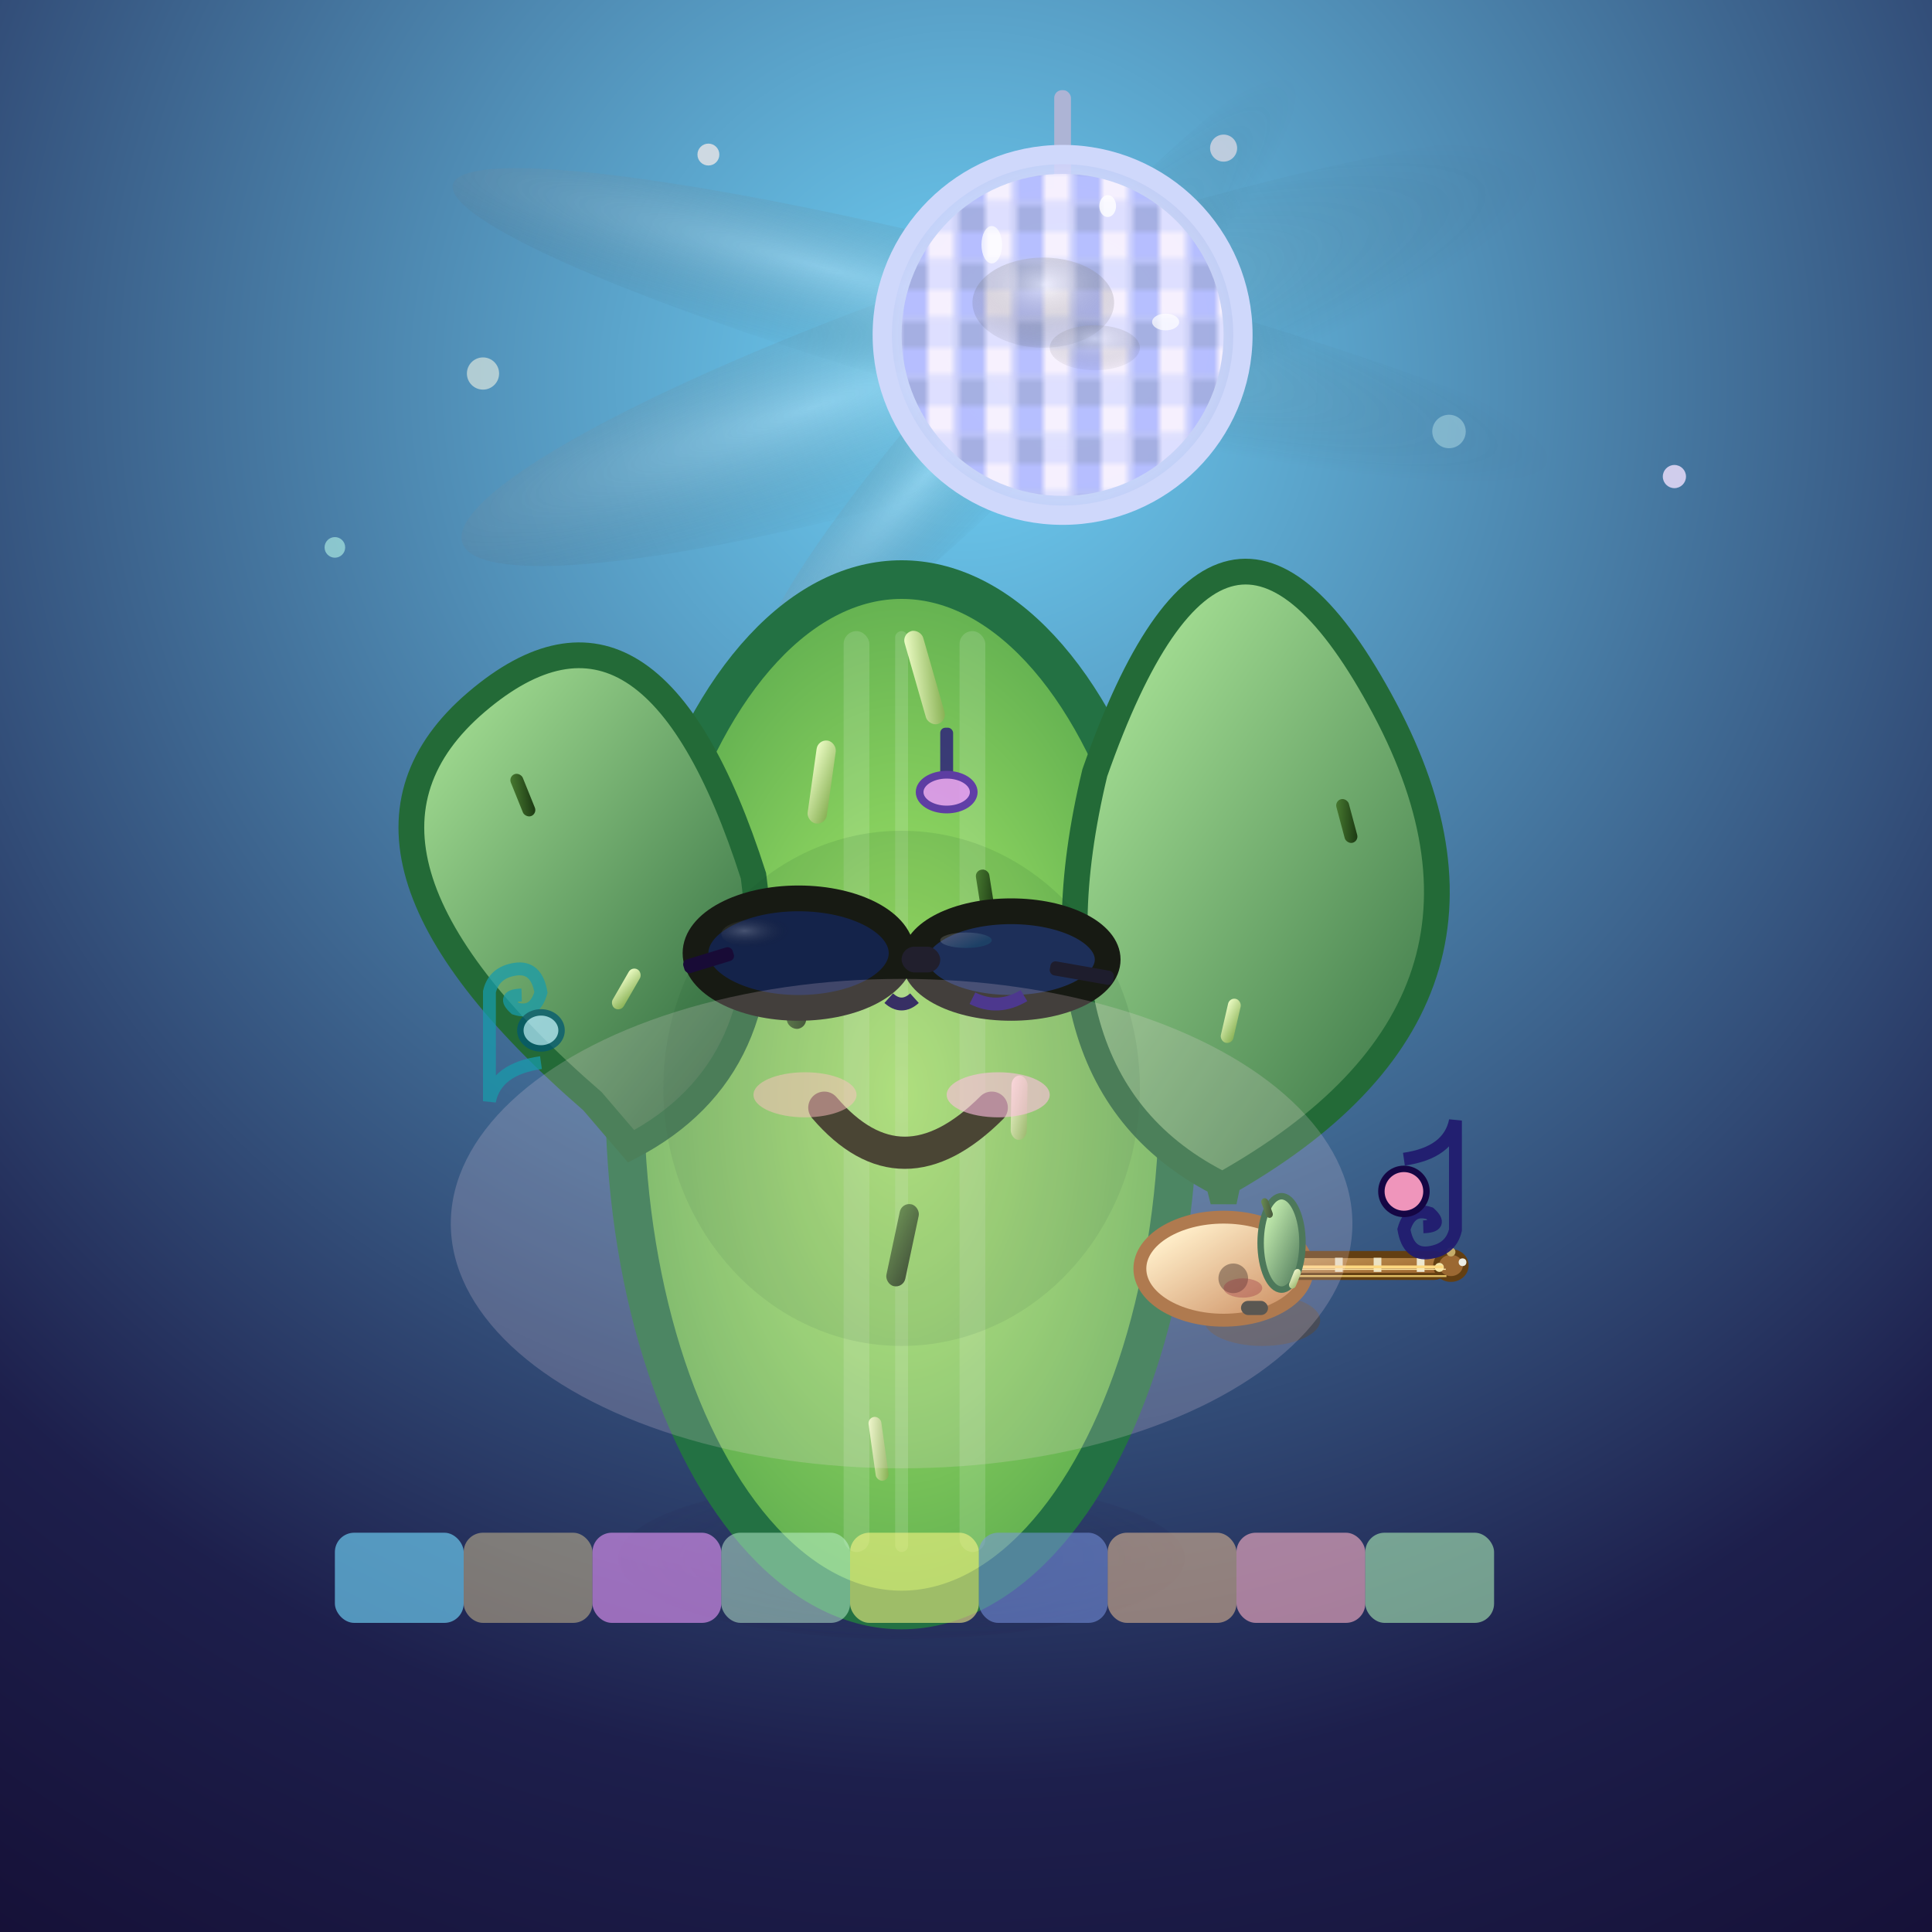 <svg viewBox="0 0 300 300" xmlns="http://www.w3.org/2000/svg">
  <defs>
    <!-- Gradients -->
    <radialGradient id="bg-grad" cx="0.5" cy="0.2" r="1.2">
      <stop offset="0%" stop-color="#6fd1f6"/>
      <stop offset="60%" stop-color="#1d1f4c"/>
      <stop offset="100%" stop-color="#0d0020"/>
    </radialGradient>
    <radialGradient id="cactus-grad" cx="0.5" cy="0.5" r="0.9">
      <stop offset="0%" stop-color="#aef16c"/>
      <stop offset="100%" stop-color="#277d3b"/>
    </radialGradient>
    <linearGradient id="arm-grad" x1="0" y1="0" x2="1" y2="1">
      <stop offset="15%" stop-color="#b9f3a2"/>
      <stop offset="100%" stop-color="#1e5932"/>
    </linearGradient>
    <radialGradient id="ball-grad" cx="0.5" cy="0.5" r="0.8">
      <stop offset="0%" stop-color="#fffffa" stop-opacity="0.95"/>
      <stop offset="100%" stop-color="#b4b9ff" stop-opacity="0.8"/>
    </radialGradient>
    <radialGradient id="shine" cx="0.5" cy="0.3" r="0.8">
      <stop offset="0%" stop-color="#fff" stop-opacity="0.8"/>
      <stop offset="100%" stop-color="#000" stop-opacity="0"/>
    </radialGradient>
    <linearGradient id="guitar-body" x1="0" y1="0" x2="1" y2="1">
      <stop offset="18%" stop-color="#fff1c0"/>
      <stop offset="90%" stop-color="#c17e44"/>
    </linearGradient>
    <linearGradient id="guitar-neck" x1="0" y1="0" x2="1" y2="1">
      <stop offset="0%" stop-color="#c79d5a"/>
      <stop offset="100%" stop-color="#975e28"/>
    </linearGradient>
    <radialGradient id="glare" cx="0.3" cy="0.4" r="0.6">
      <stop offset="0%" stop-color="#ffffff" stop-opacity="0.8"/>
      <stop offset="1" stop-color="#000" stop-opacity="0"/>
    </radialGradient>
    <linearGradient id="spike-lt" x1="0" y1="0" x2="1" y2="1">
      <stop offset="0%" stop-color="#f0ffc9"/>
      <stop offset="100%" stop-color="#84ae50"/>
    </linearGradient>
    <linearGradient id="spike-dk" x1="0" y1="0" x2="1" y2="1">
      <stop offset="0%" stop-color="#497c31"/>
      <stop offset="100%" stop-color="#193511"/>
    </linearGradient>
    <radialGradient id="shadow-cast" cx="0.5" cy="0.5" r="0.7">
      <stop offset="0%" stop-color="#26214a" stop-opacity="0.3"/>
      <stop offset="100%" stop-color="#1d1542" stop-opacity="0"/>
    </radialGradient>
    <linearGradient id="sun-lens" x1="0.2" y1="0.3" x2="0.8" y2="0.7">
      <stop offset="0%" stop-color="#fff" stop-opacity="0.7"/>
      <stop offset="100%" stop-color="#179bab" stop-opacity="0.7"/>
    </linearGradient>
    <!-- Pattern for disco ball tiles -->
    <pattern id="db-tiles" width="9" height="9" patternUnits="userSpaceOnUse">
      <rect x="0" y="0" width="9" height="9" fill="#d9dcff"/>
      <rect x="0" y="0" width="4.5" height="4.5" fill="#f8f1fe" />
      <rect x="4.5" y="4.5" width="4.5" height="4.5" fill="#a3ade1" />
      <rect x="0" y="4.5" width="4.5" height="4.5" fill="#dee0ff" />
      <rect x="4.5" y="0" width="4.5" height="4.5" fill="#b4bdff" />
    </pattern>
  </defs>
  <!-- Background -->
  <rect width="300" height="300" fill="url(#bg-grad)" />
  
  <!-- Sparkles from disco ball -->
  <g>
    <g opacity="0.3">
      <ellipse cx="165" cy="54" rx="98" ry="16" fill="url(#glare)" transform="rotate(-18 165 54)" />
      <ellipse cx="165" cy="54" rx="98" ry="12" fill="url(#glare)" transform="rotate(15 165 54)" />
      <ellipse cx="165" cy="54" rx="68" ry="10" fill="url(#glare)" transform="rotate(-47 165 54)" />
    </g>
    <!-- Sparkle dots (disco ball beams) -->
    <g>
      <circle cx="75" cy="58" r="2.5" fill="#fffbe7" opacity="0.55"/>
      <circle cx="225" cy="67" r="2.6" fill="#dbfcfa" opacity="0.35"/>
      <circle cx="110" cy="24" r="1.7" fill="#fff0eb" opacity="0.7"/>
      <circle cx="190" cy="23" r="2.1" fill="#ffe9ef" opacity="0.6"/>
      <circle cx="260" cy="74" r="1.8" fill="#f2e2ff" opacity="0.8"/>
      <circle cx="52" cy="85" r="1.6" fill="#c0ffee" opacity="0.56"/>
    </g>
  </g>

  <!-- Disco Ball & Chain -->
  <g>
    <rect x="163.7" y="14" width="2.6" height="16" rx="1.2" fill="#adb4d5"/>
    <circle cx="165" cy="52" r="28" fill="url(#ball-grad)" stroke="#cfd8fb" stroke-width="3" />
    <circle cx="165" cy="52" r="25" fill="url(#db-tiles)" opacity="0.95"/>
    <!-- Glare + Shine -->
    <ellipse cx="162" cy="47" rx="11" ry="7" fill="url(#shine)" opacity="0.6"/>
    <ellipse cx="170" cy="54" rx="7" ry="3.5" fill="url(#shine)" opacity="0.45"/>
    <!-- Sparkle highlight -->
    <g>
      <ellipse cx="154" cy="38" rx="1.6" ry="2.9" fill="#fff" opacity="0.7"/>
      <ellipse cx="172" cy="32" rx="1.3" ry="1.7" fill="#fff" opacity="0.8"/>
      <ellipse cx="181" cy="50" rx="2.1" ry="1.3" fill="#fff" opacity="0.7"/>
    </g>
  </g>

  <!-- Cactus main body -->
  <g id="cactus">
    <!-- Shadow on ground -->
    <ellipse cx="140" cy="242" rx="44" ry="12.5" fill="url(#shadow-cast)"/>
    <!-- Body -->
    <ellipse cx="140" cy="170" rx="43" ry="80" fill="url(#cactus-grad)" stroke="#237143" stroke-width="6"/>
    <!-- Subtle vertical stripes (metaphor for a party hat pattern) -->
    <g opacity="0.14">
      <rect x="131" y="98" width="4" height="143" rx="2" fill="#fff"/>
      <rect x="149" y="98" width="4" height="143" rx="2" fill="#fff"/>
      <rect x="139" y="98" width="2" height="143" rx="1" fill="#fff"/>
    </g>
    <!-- Left Arm -->
    <g>
      <path d="M92 171 Q47 132 74 109 Q101 86 117 136 Q121 166 98 178Z" fill="url(#arm-grad)" stroke="#236a37" stroke-width="4"/>
    </g>
    <!-- Right Arm -->
    <g>
      <path d="M188 185 Q240 157 215 110 Q190 63 170 120 Q158 170 192 185Z" fill="url(#arm-grad)" stroke="#236a37" stroke-width="4"/>
    </g>
    <!-- Face shadow (party mood) -->
    <ellipse cx="140" cy="169" rx="37" ry="40" fill="#164e27" opacity="0.11"/>
    <!-- Mouth (smile) -->
    <path d="M128 172 Q140 186 154 172" stroke="#202109" stroke-width="5" fill="none" stroke-linecap="round"/>
    <!-- Spikes - main body -->
    <g>
      <rect x="140" y="98" width="3" height="15" rx="1.5" fill="url(#spike-lt)" transform="rotate(-16 141.5 98)"/>
      <rect x="127" y="115" width="3" height="13" rx="1.5" fill="url(#spike-lt)" transform="rotate(8 128.5 115)"/>
      <rect x="120" y="148" width="3" height="12" rx="1.5" fill="url(#spike-dk)" transform="rotate(-12 121.5 148)"/>
      <rect x="140" y="187" width="3" height="13" rx="1.5" fill="url(#spike-dk)" transform="rotate(12 141.5 187)"/>
      <rect x="157" y="167" width="2.5" height="10" rx="1.5" fill="url(#spike-lt)" transform="rotate(1 158 172)"/>
      <rect x="135" y="220" width="2" height="10" rx="1" fill="url(#spike-lt)" transform="rotate(-8 136 222)"/>
      <rect x="152" y="135" width="2.1" height="8.5" rx="1" fill="url(#spike-dk)" transform="rotate(-9 153 139)"/>
      <!-- Spikes - left arm -->
      <rect x="80" y="120" width="2" height="7" rx="1" fill="url(#spike-dk)" transform="rotate(-22 81 123)"/>
      <rect x="96" y="150" width="2" height="7" rx="1" fill="url(#spike-lt)" transform="rotate(30 97 154)"/>
      <!-- Spikes - right arm -->
      <rect x="208" y="124" width="2" height="7" rx="1" fill="url(#spike-dk)" transform="rotate(-15 209 127)"/>
      <rect x="190" y="155" width="2" height="7" rx="1" fill="url(#spike-lt)" transform="rotate(13 191 159)"/>
    </g>
    <!-- Cheek blush -->
    <ellipse cx="125" cy="170" rx="8" ry="3.5" fill="#ffbbb7" opacity="0.5"/>
    <ellipse cx="155" cy="170" rx="8" ry="3.5" fill="#ffb7dd" opacity="0.6"/>
    
    <!-- Sunglasses -->
    <g>
      <ellipse cx="124" cy="148" rx="16" ry="8.5" fill="#14234a" stroke="#171a13" stroke-width="4"/>
      <ellipse cx="157" cy="149" rx="15" ry="7.5" fill="#1d2f59" stroke="#171a13" stroke-width="4"/>
      <!-- Glass glare -->
      <ellipse cx="118" cy="145" rx="6" ry="2.3" fill="url(#glare)" opacity="0.27"/>
      <ellipse cx="150" cy="146" rx="4" ry="1.2" fill="url(#sun-lens)" opacity="0.22"/>
      <!-- Bridge -->
      <rect x="140" y="147" width="6" height="4" rx="2" fill="#211f2d"/>
      <!-- Bottom rim shadow (style)-->
      <path d="M138 155 Q140 156.8 142 155" stroke="#090644" stroke-width="2" fill="none"/>
      <path d="M151 155 Q155 157 159 154.6" stroke="#241177" stroke-width="2" fill="none"/>
      <!-- Arms of sunglasses -->
      <rect x="106" y="148" width="8" height="2.2" rx="0.8" fill="#180b36" transform="rotate(-17 110 149)"/>
      <rect x="163" y="150" width="10" height="2.2" rx="0.8" fill="#1e1d2d" transform="rotate(10 168 151)"/>
    </g>
  </g>

  <!-- Tiny Guitar (in front of cactus body, right hand) -->
  <g id="guitar">
    <!-- Shadow of guitar -->
    <ellipse cx="196" cy="205" rx="9" ry="4" fill="#7b4300" opacity="0.29"/>
    <!-- Guitar body (main) -->
    <ellipse cx="190" cy="197" rx="13" ry="8" fill="url(#guitar-body)" stroke="#9d632a" stroke-width="2"/>
    <!-- Soundhole -->
    <ellipse cx="191.5" cy="198.5" rx="2.3" ry="2.3" fill="#47321d" opacity="0.56"/>
    <!-- Pickguard (stylized shape) -->
    <ellipse cx="193" cy="200" rx="3" ry="1.5" fill="#810d1a" opacity="0.36"/>
    <!-- Bridge -->
    <rect x="192.7" y="202" width="4.2" height="2.2" rx="1.1" fill="#34382d" />
    <!-- Guitar Neck -->
    <rect x="199.4" y="194.8" width="25" height="3.4" rx="1.7" fill="url(#guitar-neck)" stroke="#633f12" stroke-width="1.1"/>
    <!-- Frets (little lines) -->
    <rect x="207.3" y="195.3" width="1.2" height="2.2" fill="#e5dec0"/>
    <rect x="213.3" y="195.3" width="1.2" height="2.2" fill="#ece2c2"/>
    <rect x="220" y="195.3" width="1.2" height="2.2" fill="#ede7cf"/>
    <!-- Guitar headstock -->
    <ellipse cx="225.3" cy="196.5" rx="2.3" ry="2.1" fill="#9b6832" stroke="#633f12" stroke-width="0.9"/>
    <!-- Tuning pegs -->
    <circle cx="227.1" cy="196" r="0.6" fill="#ecede5"/>
    <circle cx="225.3" cy="194.4" r="0.7" fill="#c5ac69"/>
    <circle cx="223.5" cy="196.8" r="0.7" fill="#f1e4a7"/>
    <!-- Strings -->
    <g>
      <rect x="200.5" y="196.5" width="23.6" height="0.45" fill="#fdd880"/>
      <rect x="201" y="198" width="23.6" height="0.3" fill="#ddba60"/>
      <rect x="200.9" y="197" width="23.6" height="0.18" fill="#ffe9a8" />
    </g>
  </g>

  <!-- Right cactus hand grabbing guitar -->
  <g>
    <ellipse cx="199" cy="193" rx="3.25" ry="7.25" fill="url(#arm-grad)" stroke="#246037" stroke-width="1"/>
    <!-- Spikes on hand -->
    <rect x="196.2" y="186" width="1.1" height="3.2" rx="0.6" fill="url(#spike-dk)" transform="rotate(-20 196.7 187.6)"/>
    <rect x="200.6" y="197" width="1.1" height="3.2" rx="0.6" fill="url(#spike-lt)" transform="rotate(22 201.2 198.4)"/>
  </g>

  <!-- Stylized Music Notes Dancing -->
  <g>
    <g opacity="0.93">
      <!-- Eighth note above guitar -->
      <path d="M218 180 q7 -1 8 -6 v17 q-0.7 3 -4 3.5 t-4 -3.6 q1 -3.5 4 -2.5 q2.2 2 -1 2.1" stroke="#201b6e" stroke-width="2" fill="none" />
      <circle cx="218" cy="185" r="3.5" fill="#fc99bf" stroke="#12003f" stroke-width="1"/>
    </g>
    <g opacity="0.73">
      <!-- Sixteenth note near left arm -->
      <path d="M84 165 q-7 1 -8 6 v-17 q0.7 -3 4 -3.5 t4 3.6 q-1 3.5 -4 2.5 q-2.2 -2 1 -2.1" stroke="#179bab" stroke-width="2" fill="none" />
      <ellipse cx="84" cy="160" rx="3.2" ry="2.8" fill="#aee5ff" stroke="#005772" stroke-width="1"/>
    </g>
    <g opacity="0.82">
      <!-- Quarter note above head -->
      <rect x="146" y="113" width="2" height="12" rx="0.8" fill="#2b1c7b"/>
      <ellipse cx="147" cy="123" rx="4.2" ry="2.7" fill="#ea91ff" stroke="#561eb2" stroke-width="1.2"/>
    </g>
  </g>

  <!-- Dancefloor tiles at very bottom (visual metaphor, party) -->
  <g>
    <rect x="52" y="238" width="20" height="14" rx="3" fill="#6fd1f6" opacity="0.66"/>
    <rect x="72" y="238" width="20" height="14" rx="3" fill="#ffe59f" opacity="0.41"/>
    <rect x="92" y="238" width="20" height="14" rx="3" fill="#ee9afe" opacity="0.59"/>
    <rect x="112" y="238" width="20" height="14" rx="3" fill="#c7f7d8" opacity="0.48"/>
    <rect x="132" y="238" width="20" height="14" rx="3" fill="#fff986" opacity="0.56"/>
    <rect x="152" y="238" width="20" height="14" rx="3" fill="#7a96e3" opacity="0.54"/>
    <rect x="172" y="238" width="20" height="14" rx="3" fill="#f2c799" opacity="0.52"/>
    <rect x="192" y="238" width="20" height="14" rx="3" fill="#ffb4c8" opacity="0.6"/>
    <rect x="212" y="238" width="20" height="14" rx="3" fill="#b7ffbe" opacity="0.55"/>
  </g>

  <!-- Glow behind cactus (party atmosphere) -->
  <ellipse cx="140" cy="190" rx="70" ry="38" fill="#ffdfee" opacity="0.19" />
</svg>